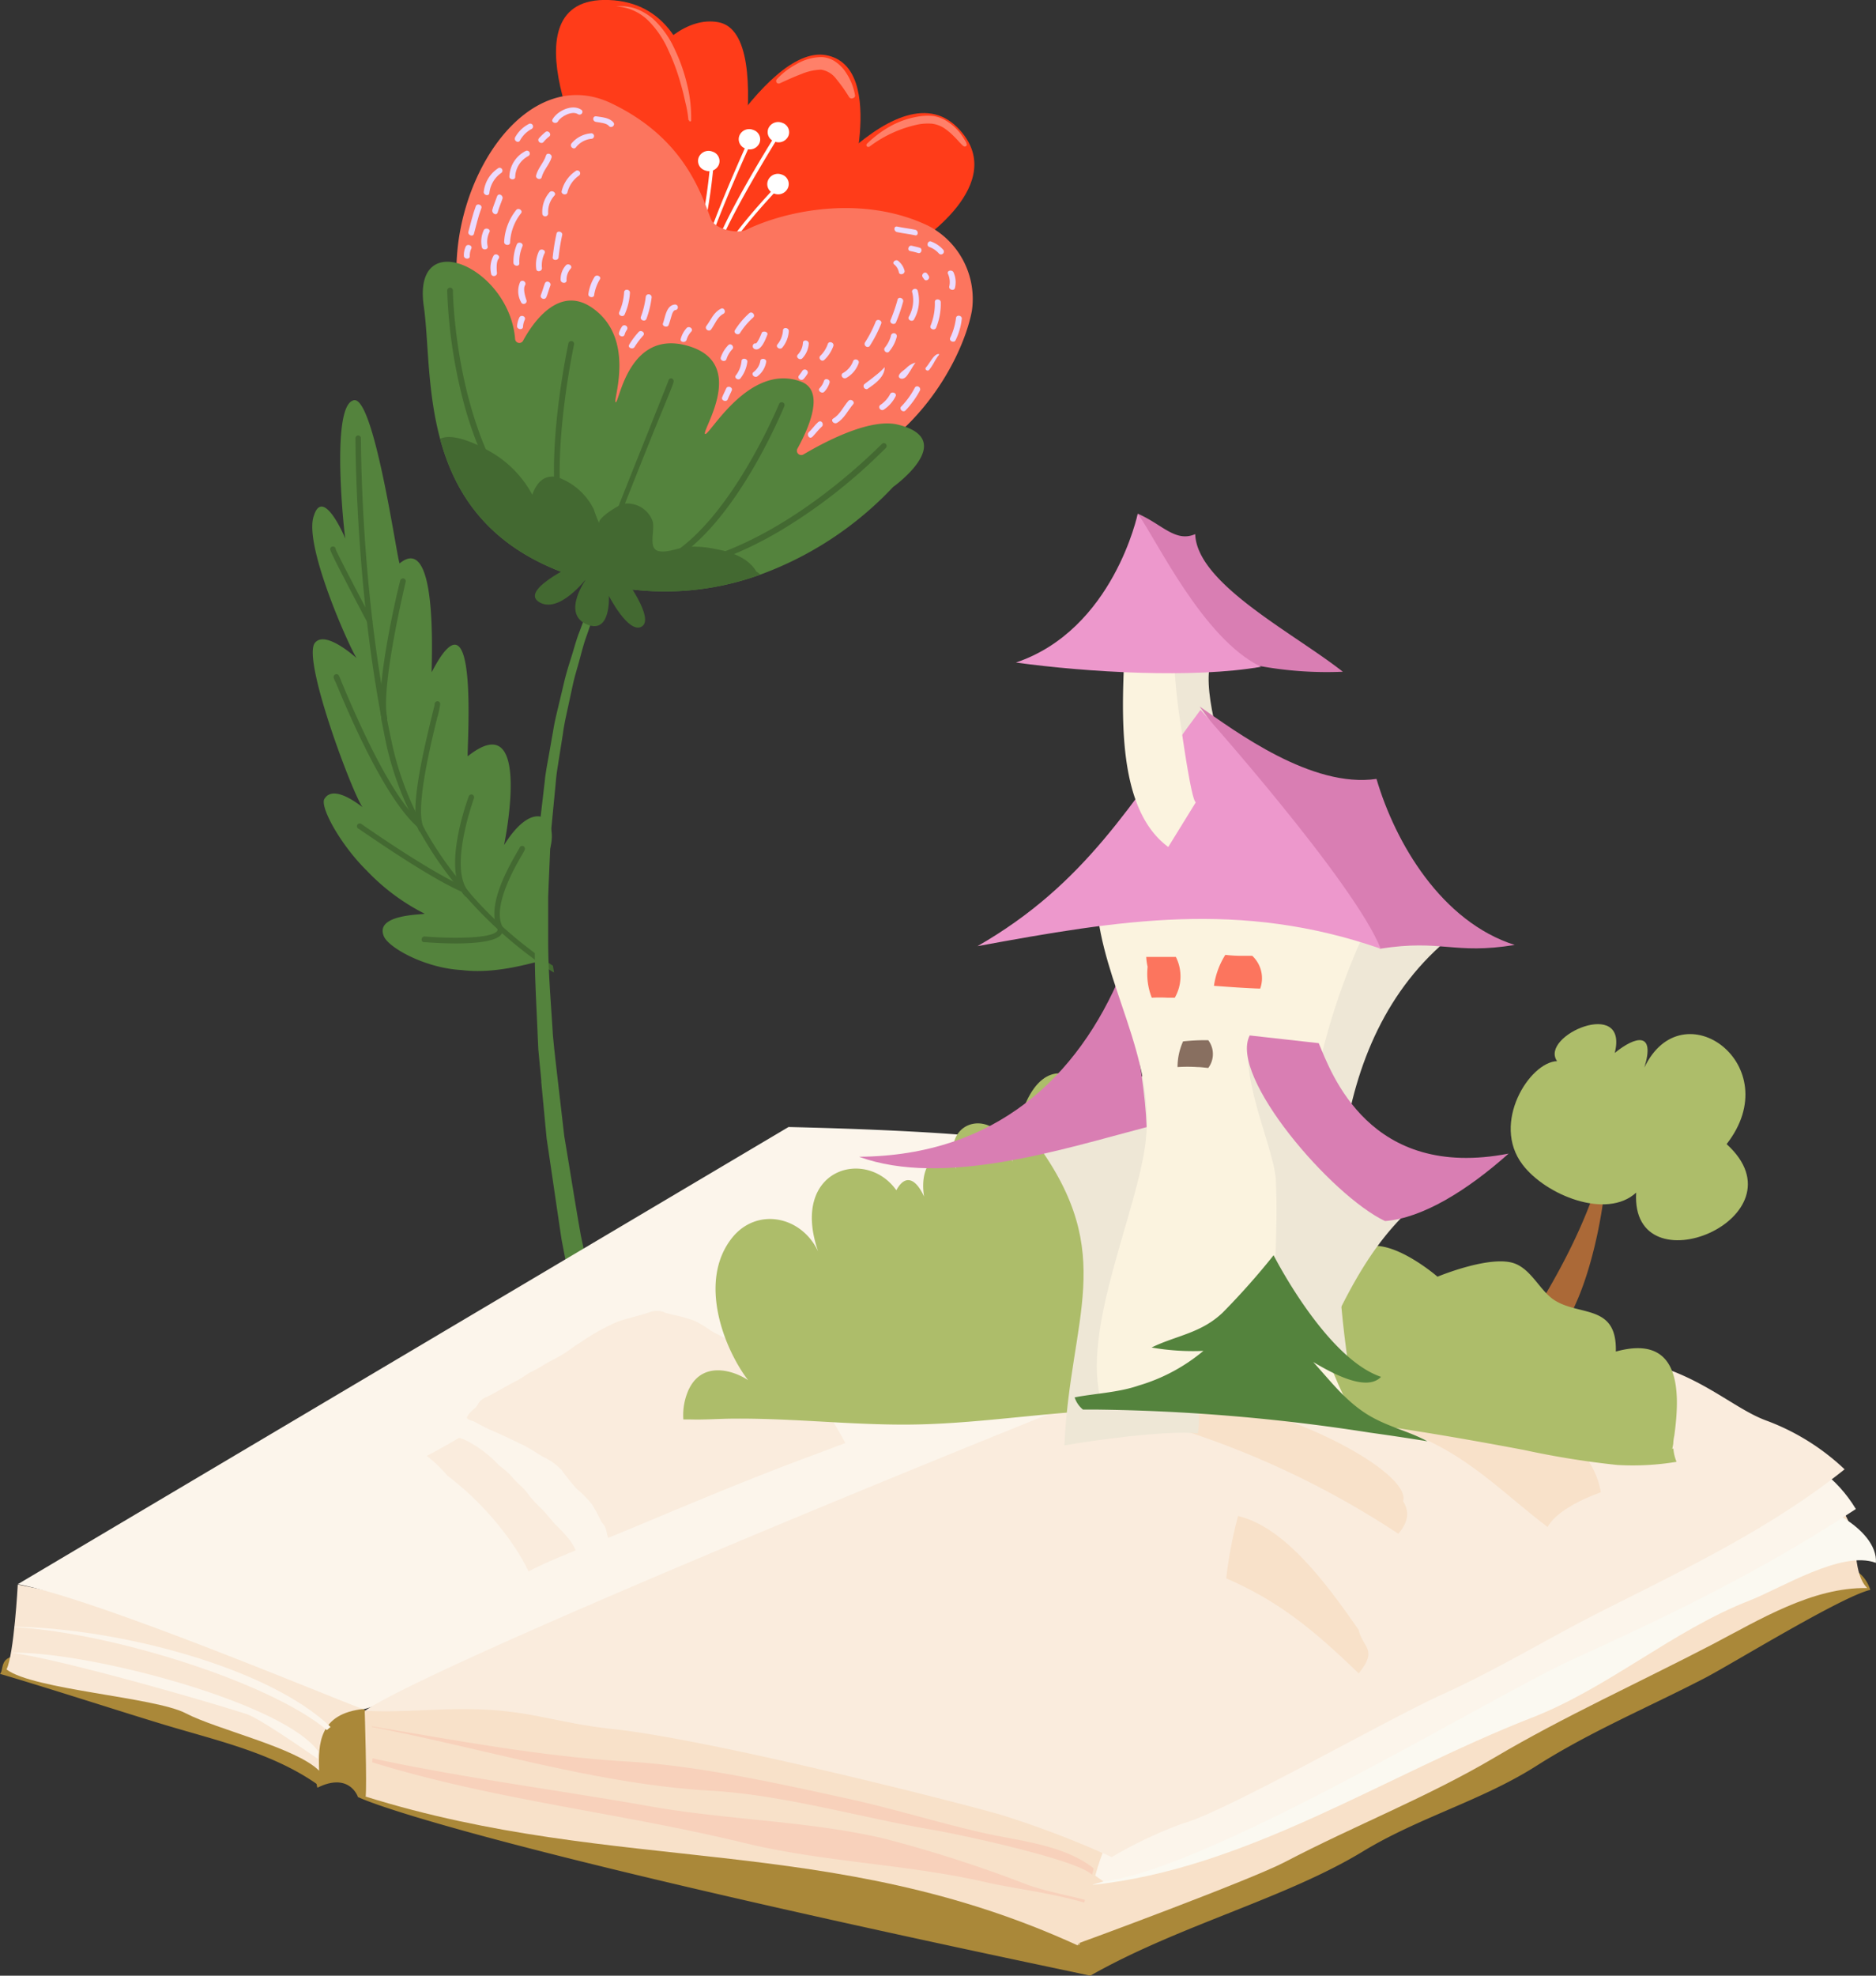 <svg id="Layer_1" data-name="Layer 1" xmlns="http://www.w3.org/2000/svg" viewBox="0 0 190 200"><rect x="0" y="0" width="190" height="200" fill="#333333" stroke="none"/><defs><style>.cls-1{fill:#54833d;}.cls-2{fill:#436931;}.cls-3{fill:#ff3c19;}.cls-4{fill:#fff;}.cls-5{fill:#fc755e;}.cls-6{fill:#ebdbff;}.cls-7{opacity:0.35;}.cls-8{fill:#aa8839;}.cls-9{fill:#f9e7d4;}.cls-10{fill:#fcf5eb;}.cls-11{fill:#92a69a;}.cls-12{fill:#f8e1c9;}.cls-13{fill:#fbf9f1;}.cls-14{fill:#f8d1bb;}.cls-15{fill:#faecdd;}.cls-16{fill:#d1c7cc;}.cls-17{fill:#adbd6a;}.cls-18{fill:#ab6937;}.cls-19{fill:#d6afb2;}.cls-20{fill:#eee7d6;}.cls-21{fill:#d97eb3;}.cls-22{fill:#fbf3df;}.cls-23{fill:#ed98cc;}.cls-24{fill:#886f60;}</style></defs><path class="cls-1" d="M54.81,97.32c0,.16-.88-6.68.69-10.77,1.43-3.7-1.3-6.09-4.45-1,0,0,3-14.3-3.67-9-.18.24,1.31-18.08-3.65-8.52-.11.1.82-14.35-3.25-11-.21.05-2.64-17.62-4.77-16.47-2.26.89-.79,13.94-.73,14s-2.23-5.39-3.19-2.36C30.63,55.29,36,66.85,36.18,66.68c0,0-3.18-2.94-4.27-1.62-1.48,1.66,4.54,17.23,4.95,16.75,0,.06-3-2.59-4-.94-.49.79,1.62,4.65,4.31,7.29A21.25,21.25,0,0,0,43,92.49c0,.12-5,0-4.15,2.22.35,1.13,4.08,3.28,7.9,3.49C50.58,98.68,54.46,97.22,54.81,97.32Z"/><path class="cls-2" d="M36,44.38c0,.11,0,7.59,1,17.09.06.5.11,1,.17,1.53.36,3.07.83,6.32,1.44,9.57l0,.17h0c.16.88.34,1.76.52,2.63A31.32,31.32,0,0,0,41.41,82q.41.9.87,1.74a.54.54,0,0,0,.07.13l.16.29a37,37,0,0,0,3.39,5.07c.27.34.55.67.82,1l.11.12q.18.23.36.42A42.25,42.25,0,0,0,50.34,94l.52.48c1.32,1.17,2.51,2.09,3.42,2.75l.2.14c.86.62,1.46,1,1.63,1.08L56,97.76v0c-.29-.19-.74-.48-1.29-.88-.17-.11-.34-.24-.52-.38a44.06,44.06,0,0,1-3.41-2.8l-.73-.7c-.91-.87-1.86-1.86-2.8-3-.35-.42-.71-.85-1.06-1.3a35.76,35.76,0,0,1-3.38-5.12c-.27-.48-.52-1-.76-1.49a30.79,30.79,0,0,1-2.35-6.84c-.19-.88-.37-1.76-.54-2.65l0-.15c-.19-1.06-.37-2.12-.54-3.17-.35-2.19-.65-4.34-.9-6.43a175.2,175.2,0,0,1-1.17-18.49.27.27,0,0,0-.28-.28A.28.28,0,0,0,36,44.38Z"/><path class="cls-2" d="M38.82,72.94A.22.22,0,0,0,39,73a.27.27,0,0,0,.21-.33C38.55,69.5,41,59.29,41.08,58.93a.29.29,0,0,0-.16-.36h0a.29.29,0,0,0-.37.16c-.13.35-2.6,10.64-1.91,14A.28.28,0,0,0,38.82,72.94Z"/><path class="cls-2" d="M42.61,84.24a.29.29,0,0,0,.24,0,.28.28,0,0,0,.1-.39c-1-1.68.69-8.59,1.33-11.19a7.71,7.71,0,0,0,.3-1.41.27.27,0,0,0-.3-.26.28.28,0,0,0-.26.29c0,.11-.15.66-.29,1.25-1.18,4.81-2.26,9.95-1.27,11.61A.29.29,0,0,0,42.61,84.24Z"/><path class="cls-2" d="M47.22,90.79a.28.28,0,0,0,.3-.06.29.29,0,0,0,0-.4C45.35,88,48,80.88,48,80.8a.29.29,0,0,0-.16-.36h0a.28.28,0,0,0-.36.17c-.12.3-2.8,7.56-.38,10.11A.23.23,0,0,0,47.22,90.79Z"/><path class="cls-2" d="M42.38,83.82a.3.3,0,0,0,.32-.08.29.29,0,0,0,0-.4c-2.22-1.9-4.94-6.7-8.1-14.29a6.63,6.63,0,0,0-.3-.7.29.29,0,0,0-.48.32c0,.06.12.27.26.6,3.19,7.67,6,12.54,8.26,14.5Z"/><path class="cls-2" d="M46.64,90.22a.29.29,0,0,0,.36-.15.29.29,0,0,0-.15-.38c-3.61-1.61-10.19-6.24-10.25-6.28a.28.28,0,0,0-.4.07.29.29,0,0,0,.07.39c.07,0,6.69,4.7,10.35,6.34Z"/><path class="cls-2" d="M42.86,95.37l.08,0c1.15.09,6.93.51,7.85-.8a.82.82,0,0,0,.06-.84c-.94-2.07,1.27-5.9,2-7.16.26-.45.31-.53.31-.64a.28.28,0,0,0-.27-.3.29.29,0,0,0-.28.22l-.25.43c-.84,1.47-3.09,5.35-2,7.68a.25.25,0,0,1,0,.28c-.57.81-4.81.77-7.35.56a.28.28,0,0,0-.3.26A.28.28,0,0,0,42.86,95.37Z"/><path class="cls-2" d="M37.34,63.16a.31.31,0,0,0,.23,0,.28.28,0,0,0,.12-.38C36.33,60.2,34.13,56,34,55.6a.28.28,0,0,0-.56,0c0,.1,0,.3,3.76,7.4A.32.32,0,0,0,37.34,63.16Z"/><path class="cls-1" d="M59.56,61.61,58.67,64c-.32.81-.53,1.65-.79,2.47s-.52,1.65-.72,2.48l-.6,2.52c-.2.84-.41,1.68-.54,2.53l-.45,2.55c-.15.85-.32,1.7-.4,2.56l-.6,5.14-.32,5.16-.07,1.29,0,1.29,0,2.59V95c-.08,3.31.15,6.61.28,9.92l.06,1.29.12,1.29.11,1.11.07.76,0,.17.05.53.49,5.16c.51,3.4,1,6.82,1.51,10.22l1.95,10.16a1.1,1.1,0,1,0,2.16-.42h0v-.06l-2.14-10c-.6-3.36-1.12-6.74-1.69-10.11l-.51-4.4h0l-.08-.69v0l-.29-2.51-.14-1.27L56,104.84c-.1-1.7-.23-3.41-.33-5.13-.09-1.57-.16-3.16-.15-4.74v-.35l0-2.57V90.77l.05-1.27.22-5.12.49-5.09c.06-.86.21-1.7.34-2.54l.4-2.53c.11-.85.3-1.68.48-2.51l.54-2.5c.19-.84.45-1.65.67-2.47s.43-1.65.73-2.45l.83-2.42,1-2.36A29.89,29.89,0,0,1,63.59,55h0a.29.29,0,0,0-.07-.4.29.29,0,0,0-.39.07,29,29,0,0,0-2.55,4.53Z"/><path class="cls-3" d="M85.69,20.59s4.37-13.79-2-15S68.65,21.79,68.65,21.79s8.63,5,8.88,5S85.69,20.59,85.69,20.59Z"/><path class="cls-3" d="M73.45,25.74s5.64-22.32-.69-23.49S60.9,13.5,60.9,13.5s7.5,8.26,7.75,8.29S73.45,25.74,73.45,25.74Z"/><path class="cls-3" d="M70.57,19.58S73.34.42,61.65,0c-11-.39-1.59,17.72-1.59,17.72Z"/><path class="cls-3" d="M92.62,24.79S102.54,18.6,97,12.94C90.55,6.35,78.67,23.71,78.67,23.71Z"/><path class="cls-4" d="M70.68,25.11h0a.16.16,0,0,0,.2-.11,54.07,54.07,0,0,0,1.41-8.56.18.18,0,0,0-.17-.17.16.16,0,0,0-.18.15,53.89,53.89,0,0,1-1.39,8.49A.17.17,0,0,0,70.68,25.11Z"/><path class="cls-4" d="M71.47,25.69h0a.17.17,0,0,0,.19-.14C72,23.3,76.13,14.3,76.17,14.21a.16.16,0,0,0-.09-.22h0a.16.16,0,0,0-.22.08c-.17.37-4.14,9.13-4.49,11.44A.16.16,0,0,0,71.47,25.69Z"/><path class="cls-4" d="M73.44,25.89h0a.16.16,0,0,0,.21-.12c.34-1.55,5-6.51,5.08-6.56a.15.15,0,0,0,0-.23.16.16,0,0,0-.24,0c-.2.2-4.8,5.07-5.16,6.71A.16.16,0,0,0,73.44,25.89Z"/><path class="cls-4" d="M72.08,26.92h0a.17.17,0,0,0,.19-.15C72.48,24,78.77,14,78.84,13.85a.17.17,0,0,0-.06-.23.18.18,0,0,0-.24.06c-.26.41-6.4,10.17-6.57,13.07A.18.18,0,0,0,72.08,26.92Z"/><path class="cls-4" d="M77.78,18.27a1,1,0,0,0,.64,1.33A1.08,1.08,0,0,0,79.81,19a1,1,0,0,0-.64-1.33A1.08,1.08,0,0,0,77.78,18.27Z"/><path class="cls-4" d="M77.82,13a1,1,0,0,0,.64,1.33,1.08,1.08,0,0,0,1.39-.57,1,1,0,0,0-.64-1.33A1.08,1.08,0,0,0,77.82,13Z"/><path class="cls-4" d="M74.89,13.72a1,1,0,0,0,.64,1.33,1.08,1.08,0,0,0,1.39-.57,1,1,0,0,0-.64-1.33A1.07,1.07,0,0,0,74.89,13.72Z"/><path class="cls-4" d="M70.77,15.92a1,1,0,0,0,.64,1.33,1.08,1.08,0,0,0,1.39-.57,1,1,0,0,0-.64-1.33A1.08,1.08,0,0,0,70.77,15.92Z"/><path class="cls-5" d="M94,22.85a8.34,8.34,0,0,1,4.43,8.63c-1,5.27-6.58,15.29-17.16,17.19-13.9,2.51-30.36-6.91-33.62-14.22-5-11.07,4-28.88,14.25-24C69.08,13.88,70.9,19.23,72,22.17c.36,1,2.61,1.56,3.59,1.09C79.59,21.31,87.36,19.68,94,22.85Z"/><path class="cls-1" d="M42.92,31c.49,3.44.32,8.48,1.65,13.41C46.19,50.42,50,56.26,60,58.9A28.3,28.3,0,0,0,77,58.17,34.86,34.86,0,0,0,90.45,49.3S97.11,44.55,91,43c-2.75-.72-7.25,1.6-9.62,3a.44.44,0,0,1-.63-.56c1.19-2.14,2.82-5.87.4-6.8-5.32-2-9.35,5.58-9.74,5.29s4.37-7.11-1.68-8.9-7,5.7-7.37,5.69,2.16-6.42-2.4-9.57c-3.22-2.22-5.81,1.17-7,3.37a.43.43,0,0,1-.79-.19C51.6,27.05,41.73,22.73,42.92,31Z"/><path class="cls-6" d="M93.78,37.2c.25-.29.44-.63.68-.94.12-.16.4-.48.65-.41h0c0,.12-.11.18-.17.28s-.2.31-.29.47a5.37,5.37,0,0,1-.55.85C93.93,37.63,93.61,37.4,93.78,37.2Z"/><path class="cls-6" d="M91.81,37.24a2,2,0,0,1,.91-.53s0,0,0,0c-.23.29-.4.64-.61.95s-.39.67-.77.68c-.16,0-.35-.12-.31-.3C91.12,37.72,91.55,37.49,91.81,37.24Z"/><path class="cls-6" d="M87.51,38.92c.35-.29.74-.55,1.09-.85a7.47,7.47,0,0,0,1-.9s0,0,0,0c0,1-1,1.7-1.77,2.22A.31.31,0,0,1,87.51,38.92Z"/><path class="cls-6" d="M92.94,29.41a3.86,3.86,0,0,1-.35,2.89c-.13.34-.69.13-.56-.21a3.39,3.39,0,0,0,.37-2.46C92.24,29.29,92.79,29.07,92.94,29.41Z"/><path class="cls-6" d="M91.47,30.53a15.63,15.63,0,0,1-.72,2.09c-.13.34-.69.13-.56-.21a17.19,17.19,0,0,0,.72-2.09C91,30,91.55,30.18,91.47,30.53Z"/><path class="cls-6" d="M88.69,32.56c.13-.34.69-.13.56.2A13.34,13.34,0,0,1,88.1,35c-.2.31-.68,0-.49-.34A12.08,12.08,0,0,0,88.69,32.56Z"/><path class="cls-6" d="M90.23,34a.3.3,0,0,1,.6.06,3.69,3.69,0,0,1-.75,1.49c-.19.31-.67,0-.48-.34A3.13,3.13,0,0,0,90.23,34Z"/><path class="cls-6" d="M85.4,37.75a2.26,2.26,0,0,0,1-1.19c.14-.34.7-.13.56.21a2.75,2.75,0,0,1-1.27,1.5C85.31,38.42,85.06,37.9,85.4,37.75Z"/><path class="cls-6" d="M89.15,41a3,3,0,0,0,1-1.1c.15-.32.71-.12.56.21a3.45,3.45,0,0,1-1.16,1.33C89.24,41.69,88.86,41.24,89.15,41Z"/><path class="cls-6" d="M84.4,42.36c.69-.41,1-1.19,1.52-1.77.23-.28.72.06.48.34-.53.62-.89,1.44-1.62,1.87C84.46,43,84.07,42.55,84.4,42.36Z"/><path class="cls-6" d="M95.28,30.61a6.44,6.44,0,0,1-.47,2.57c-.15.33-.71.12-.56-.21a6,6,0,0,0,.43-2.42C94.7,30.19,95.29,30.25,95.28,30.61Z"/><path class="cls-6" d="M97.41,32.26a6.53,6.53,0,0,1-.62,2.16c-.13.34-.69.13-.56-.21a6.46,6.46,0,0,0,.59-2C96.84,31.84,97.43,31.9,97.41,32.26Z"/><path class="cls-6" d="M83.1,36a3.06,3.06,0,0,0,.74-1.18c.12-.35.68-.14.56.21a3.56,3.56,0,0,1-.92,1.41C83.2,36.69,82.82,36.24,83.1,36Z"/><path class="cls-6" d="M80.79,35.91a1.89,1.89,0,0,0,.53-1.2c0-.36.59-.3.59.06a2.38,2.38,0,0,1-.63,1.48C81.05,36.54,80.56,36.2,80.79,35.91Z"/><path class="cls-6" d="M78.75,34.85a2.46,2.46,0,0,0,.55-1.4c0-.36.6-.3.59.07a2.88,2.88,0,0,1-.66,1.67C79,35.46,78.5,35.13,78.75,34.85Z"/><path class="cls-6" d="M74.45,33.4a8.07,8.07,0,0,1,1.44-1.7c.29-.23.67.22.38.45a7.54,7.54,0,0,0-1.34,1.59C74.72,34,74.23,33.69,74.45,33.4Z"/><path class="cls-6" d="M76.57,34.77s0,0,0,0,.07-.07.09-.1a2.63,2.63,0,0,0,.2-.33c.11-.21.2-.43.29-.65s.7-.13.56.21-.63,1.76-1.31,1.42C76.09,35.15,76.26,34.68,76.57,34.77Z"/><path class="cls-6" d="M71.54,33c.47-.63.72-1.37,1.47-1.75.33-.17.58.35.25.52-.62.32-.85,1.05-1.23,1.57C71.81,33.65,71.32,33.31,71.54,33Z"/><path class="cls-6" d="M55.3,15.74c.1-.35.66-.14.56.21-.22.72-.81,1.25-1,2-.11.34-.67.13-.56-.21C54.49,17,55.08,16.46,55.3,15.74Z"/><path class="cls-6" d="M53.27,15.27a.29.29,0,0,1,.25.52,2.47,2.47,0,0,0-1.34,2.12c0,.36-.63.3-.59-.06A3,3,0,0,1,53.27,15.27Z"/><path class="cls-6" d="M50.5,17a.29.29,0,0,1,.25.52,2.84,2.84,0,0,0-1.19,2.05c-.09.36-.65.14-.56-.2A3.26,3.26,0,0,1,50.5,17Z"/><path class="cls-6" d="M50.89,20.12c-.15.45-.35.88-.47,1.34s-.64.13-.56-.21.32-.89.47-1.34S51,19.78,50.89,20.12Z"/><path class="cls-6" d="M48.75,21.08c-.32.84-.51,1.72-.75,2.59-.09.35-.65.14-.56-.21.24-.87.43-1.74.75-2.59C48.32,20.53,48.88,20.74,48.75,21.08Z"/><path class="cls-6" d="M49.57,23.5a2.23,2.23,0,0,0-.18,1.44c.08.35-.51.44-.59.08A2.71,2.71,0,0,1,49,23.29C49.16,23,49.73,23.17,49.57,23.5Z"/><path class="cls-6" d="M52.28,21.26c.23-.28.72.06.48.34a5.15,5.15,0,0,0-1.1,2.95c0,.36-.61.3-.6-.06A5.62,5.62,0,0,1,52.28,21.26Z"/><path class="cls-6" d="M52.91,24.94a3.9,3.9,0,0,0-.31,1.72c0,.36-.59.3-.6-.07a4.56,4.56,0,0,1,.35-1.86C52.5,24.4,53.06,24.61,52.91,24.94Z"/><path class="cls-6" d="M50,25.86c.24-.29.72.05.49.34s-.2,1-.16,1.41-.56.45-.59.09A2.58,2.58,0,0,1,50,25.86Z"/><path class="cls-6" d="M47.73,25.17a1.71,1.71,0,0,0-.15.77c0,.36-.6.3-.6-.06a2.08,2.08,0,0,1,.19-.92C47.32,24.64,47.89,24.84,47.73,25.17Z"/><path class="cls-6" d="M58.86,11.1c.32.21,0,.66-.34.45-.58-.37-1.71.23-2,.73-.17.32-.74.12-.56-.2C56.43,11.24,57.93,10.49,58.86,11.1Z"/><path class="cls-6" d="M53.6,12.53a.29.29,0,0,1,.25.52,2.88,2.88,0,0,0-1.19,1.18c-.18.31-.67,0-.48-.34A3.33,3.33,0,0,1,53.6,12.53Z"/><path class="cls-6" d="M54.58,14a5.64,5.64,0,0,1,.66-.63c.29-.23.67.22.38.45a3.45,3.45,0,0,0-.55.53C54.84,14.66,54.35,14.32,54.58,14Z"/><path class="cls-6" d="M60.41,11.78c.57.09,1.33.13,1.72.62.23.29-.23.64-.46.35s-.91-.34-1.31-.41S60,11.71,60.41,11.78Z"/><path class="cls-6" d="M59.82,13.5a.28.28,0,1,1,.1.55,2.27,2.27,0,0,0-1.57.84c-.19.32-.68,0-.49-.34A2.85,2.85,0,0,1,59.82,13.5Z"/><path class="cls-6" d="M58.37,17.27a.29.29,0,0,1,.25.52,2.91,2.91,0,0,0-1.16,1.72c-.14.33-.7.13-.56-.21A3.4,3.4,0,0,1,58.37,17.27Z"/><path class="cls-6" d="M55.66,19.46c.25-.27.74.07.49.34a2.43,2.43,0,0,0-.63,1.8.3.3,0,0,1-.59.08A3,3,0,0,1,55.66,19.46Z"/><path class="cls-6" d="M56.93,23.83a21.49,21.49,0,0,0-.36,2.25c-.08.35-.67.29-.59-.06a21.43,21.43,0,0,1,.39-2.4C56.49,23.28,57.05,23.49,56.93,23.83Z"/><path class="cls-6" d="M54.59,25.42c.17-.32.73-.11.57.21a2.72,2.72,0,0,0-.27,1.51c0,.36-.55.45-.58.08A3.2,3.2,0,0,1,54.59,25.42Z"/><path class="cls-6" d="M52.68,28.55c.21-.31.69,0,.49.34s0,1.07.14,1.47-.41.56-.54.22A2.28,2.28,0,0,1,52.68,28.55Z"/><path class="cls-6" d="M68.32,30.83a.28.28,0,1,1,.1.56c-.26,0-.38.49-.44.69s-.16.57-.27.84-.69.13-.56-.21C67.38,32.11,67.47,30.94,68.32,30.83Z"/><path class="cls-6" d="M66,30.09a9.72,9.72,0,0,1-.53,2.19c-.13.34-.69.13-.56-.21a8.93,8.93,0,0,0,.49-2C65.43,29.67,66,29.73,66,30.09Z"/><path class="cls-6" d="M63.8,29.63a6.17,6.17,0,0,1-.53,2.19c-.13.34-.69.13-.56-.21a5.77,5.77,0,0,0,.5-2C63.21,29.2,63.81,29.27,63.8,29.63Z"/><path class="cls-6" d="M60.2,28.06c.16-.32.73-.11.56.21a4.26,4.26,0,0,0-.58,1.57c0,.36-.62.3-.59-.07A4.45,4.45,0,0,1,60.2,28.06Z"/><path class="cls-6" d="M57.31,26.86c.25-.27.74.07.48.34a1.67,1.67,0,0,0-.41,1.19c0,.36-.59.3-.6-.06A2.09,2.09,0,0,1,57.31,26.86Z"/><path class="cls-6" d="M55.74,28.91c-.15.38-.24.78-.4,1.16s-.7.13-.56-.21.25-.77.4-1.16S55.87,28.57,55.74,28.91Z"/><path class="cls-6" d="M53.15,32.37a1.91,1.91,0,0,0-.18.7c0,.37-.62.3-.6-.06a2.48,2.48,0,0,1,.22-.85C52.73,31.82,53.29,32,53.15,32.37Z"/><path class="cls-6" d="M64.67,33.62c.23-.28.72.05.48.34a8.08,8.08,0,0,0-.87,1.15c-.17.31-.74.11-.56-.21A7.86,7.86,0,0,1,64.67,33.62Z"/><path class="cls-6" d="M63,33.05c.22-.3.7,0,.49.34a1.47,1.47,0,0,0-.23.49c-.12.34-.68.13-.56-.21A2.09,2.09,0,0,1,63,33.05Z"/><path class="cls-6" d="M69.53,33.22c.24-.28.73.06.49.34a2,2,0,0,0-.48.82c-.08.35-.68.29-.6-.06A2.62,2.62,0,0,1,69.53,33.22Z"/><path class="cls-6" d="M76.34,37.65A1.79,1.79,0,0,0,77,36.57c0-.36.65-.3.6.06a2.31,2.31,0,0,1-.88,1.46C76.42,38.31,76,37.87,76.34,37.65Z"/><path class="cls-6" d="M74.53,38a2.83,2.83,0,0,0,.57-1.44c0-.36.62-.3.59.06A3.39,3.39,0,0,1,75,38.29C74.79,38.58,74.3,38.24,74.53,38Z"/><path class="cls-6" d="M73.77,34.93c.27-.25.65.2.38.44a2.68,2.68,0,0,0-.58,1c-.14.34-.7.13-.56-.21A3.24,3.24,0,0,1,73.77,34.93Z"/><path class="cls-6" d="M73.55,39.32c.14-.33.7-.13.56.21s-.29.59-.41.9-.69.13-.56-.21S73.42,39.63,73.55,39.32Z"/><path class="cls-6" d="M83,39.31a1.93,1.93,0,0,0,.45-.75c.12-.35.68-.14.56.2a2.23,2.23,0,0,1-.52.89C83.27,39.91,82.78,39.57,83,39.31Z"/><path class="cls-6" d="M81.92,43.75c.33-.31.57-.68.92-1s.66.21.38.45-.59.66-.92,1S81.66,44,81.92,43.75Z"/><path class="cls-6" d="M80.93,38a5.09,5.09,0,0,0,.34-.47c.22-.3.71,0,.49.34a3.19,3.19,0,0,1-.35.47C81.17,38.64,80.68,38.3,80.93,38Z"/><path class="cls-6" d="M91.31,41.12a8.14,8.14,0,0,0,1.35-1.89c.21-.3.69,0,.49.34a9,9,0,0,1-1.46,2C91.41,41.8,91,41.36,91.31,41.12Z"/><path class="cls-6" d="M96.59,27.61a2.4,2.4,0,0,1,.12,1.56c-.12.34-.68.13-.56-.21A2,2,0,0,0,96,27.7C95.89,27.35,96.48,27.27,96.59,27.61Z"/><path class="cls-6" d="M94.33,24.46a3,3,0,0,1,1.22.85.29.29,0,0,1-.46.35,2.35,2.35,0,0,0-1-.67C93.78,24.83,94,24.3,94.33,24.46Z"/><path class="cls-6" d="M92.35,24.88c.28.07.56.12.83.21s.16.64-.21.52-.55-.14-.83-.21S92,24.79,92.35,24.88Z"/><path class="cls-6" d="M90.88,22.94c.6.13,1.21.19,1.81.32.37.08.32.64,0,.56-.6-.13-1.21-.19-1.81-.32C90.46,23.42,90.51,22.85,90.88,22.94Z"/><path class="cls-6" d="M93.91,27.71l.14.2c.21.31-.25.66-.46.35l-.14-.2C93.25,27.76,93.7,27.4,93.91,27.71Z"/><path class="cls-6" d="M91,26.44a1.82,1.82,0,0,1,.62,1c0,.36-.55.45-.59.09a1.36,1.36,0,0,0-.49-.78C90.31,26.53,90.77,26.18,91,26.44Z"/><path class="cls-2" d="M61.8,57.74c5.12,1,10.86-.28,17.09-3.93a54.54,54.54,0,0,0,10.62-8.26l.21-.2a.3.3,0,0,0,0-.41.28.28,0,0,0-.4,0l-.25.24C85.3,48.88,72,60.78,59.87,56.62c-13.69-4.72-14-27-14-27.21a.29.29,0,1,0-.58,0,51,51,0,0,0,1.85,12c2.38,8.29,6.73,13.74,12.57,15.75A15.67,15.67,0,0,0,61.8,57.74Z"/><path class="cls-2" d="M63.11,58h0c9,.93,16-16.15,16.33-16.88a.29.29,0,0,0-.54-.22c-.07.17-7.19,17.41-15.73,16.52a.29.29,0,0,0-.32.26A.29.29,0,0,0,63.11,58Z"/><path class="cls-2" d="M60.61,56.89c-.07-.27.4-1.62,5.15-13.47,1-2.52,1.88-4.7,1.94-4.9A.29.29,0,0,1,68,38.3h0a.29.29,0,0,1,.22.35c0,.16-.53,1.42-2,5-1.87,4.67-5,12.47-5.11,13.16a.29.29,0,0,1-.21.3h-.13A.29.29,0,0,1,60.61,56.89Zm.56-.15Z"/><path class="cls-2" d="M58.66,56.76a.29.29,0,0,0,.25-.5c-4.49-3.91-.81-21.21-.77-21.38a.29.29,0,0,0-.22-.35h0a.3.3,0,0,0-.35.22c-.15.73-3.79,17.81,1,22A.31.31,0,0,0,58.66,56.76Z"/><path class="cls-2" d="M44.57,44.42C46.19,50.42,50,56.26,60,58.9A28.3,28.3,0,0,0,77,58.17a1.91,1.91,0,0,0-.4-.31c-.79-1.37-2.53-2-4.09-2.27a10.77,10.77,0,0,0-2.83-.24c-.91.08-2,.61-2.92.45-1.25-.22-.31-2.27-.71-3.16A2.73,2.73,0,0,0,63.13,51c-.39.09-2.71,1.46-2.43,2a12.61,12.61,0,0,1-.56-1.44,6.51,6.51,0,0,0-3.7-3.26C55,48,54.3,49,53.91,50.08a11,11,0,0,0-4.44-4.46C48.37,45,45.88,43.78,44.57,44.42Z"/><g class="cls-7"><path class="cls-4" d="M70,12.2a13.73,13.73,0,0,0-.42-3.68A17.64,17.64,0,0,0,68.34,5a9.57,9.57,0,0,0-2.23-3.12,5.9,5.9,0,0,0-1.71-1,4.64,4.64,0,0,0-2-.23s0,0,0,0,0,0,0,0a5,5,0,0,1,3.32,1.5,9.94,9.94,0,0,1,2,3,21.61,21.61,0,0,1,1.25,3.43c.17.58.31,1.17.44,1.77a11.34,11.34,0,0,1,.31,1.77v0a.07.07,0,0,0,.07.06A.07.07,0,0,0,70,12.2Z"/></g><g class="cls-7"><path class="cls-4" d="M97.87,14.52c.06,0,0,0,0-.07l-.08-.15-.19-.3a6.42,6.42,0,0,0-.42-.6A5.15,5.15,0,0,0,96,12.34a3.49,3.49,0,0,0-1.53-.6,5.48,5.48,0,0,0-1.58.08,8.68,8.68,0,0,0-2.79,1,11.2,11.2,0,0,0-2.29,1.73.19.19,0,0,0,0,.28.23.23,0,0,0,.27,0,12.34,12.34,0,0,1,5-2.25,5.32,5.32,0,0,1,1.31-.06,3,3,0,0,1,1.17.41,6.21,6.21,0,0,1,1,.82c.16.16.32.32.48.5l.24.26.13.13a.71.71,0,0,0,.23.18.21.21,0,0,0,.27-.11A.2.2,0,0,0,97.87,14.52Z"/></g><g class="cls-7"><path class="cls-4" d="M86.6,9.66a6,6,0,0,0-.92-2.31,3.85,3.85,0,0,0-.93-1,2.7,2.7,0,0,0-1.51-.57,5.12,5.12,0,0,0-2.6.73A7.36,7.36,0,0,0,78.7,8a.28.28,0,0,0,0,.41.31.31,0,0,0,.33,0h0c.71-.32,1.42-.65,2.12-.91a5.7,5.7,0,0,1,2-.45A2.37,2.37,0,0,1,84.7,8,15.78,15.78,0,0,1,86,9.83h0a.31.31,0,0,0,.41.1A.26.26,0,0,0,86.6,9.66Z"/></g><path class="cls-2" d="M62.64,57.65c.79,1,3.68,5,2.35,5.78s-3.32-3.1-3.32-3.1.23,4-2.3,2.85.06-4.66.06-4.66-2.82,3.72-4.86,2.41S59,56.77,59,56.77Z"/><path class="cls-8" d="M7.47,169c1.47.55,1.14-.72,2.36-.2a85.58,85.58,0,0,0,12.87,4.49c2.55.65,5.62.86,7.81,2.43.74.53,2.88,4.39,1.74,4.19l.19.94c-4.62-3.37-10.38-4.62-15.75-6.24-3.83-1.15-12.92-4.08-16.69-5.16C.64,168.8-.9,166,7.47,169Z"/><path class="cls-8" d="M39,181.47c-.1-2.21,0-8-2.86-8.77-3.56-1-4.78,4.92-4,8.27,3.27-1.61,4.11.93,4.11.93Z"/><path class="cls-9" d="M36.83,173c-4.51.47-4.61,3.51-4.51,6.25-2.33-2.34-10.37-4.17-13.5-5.81S3.39,171.06.66,169c.76-1.52,1.14-8.59,1.14-8.59s31.59,6.07,34.77,12Z"/><path class="cls-10" d="M1.48,164.67c10.59.18,25.74,4.13,32,10.15-.13.1-.25.21-.37.32-5.68-4.79-21.76-9.88-31.65-10.42Z"/><path class="cls-10" d="M32.25,177.32a4.85,4.85,0,0,0-.08.53,1.29,1.29,0,0,0,0,.19c-1.76-1.22-6-4.14-7.22-4.53-5.29-1.69-19.25-5.64-23.81-6.2C8.81,167.12,28.75,172.34,32.25,177.32Z"/><path class="cls-11" d="M36.81,181.4l1.5.19h0Z"/><path class="cls-8" d="M39.28,181.73c0-.22.07-.44.1-.66a4.73,4.73,0,0,0,0-1.12c4.36.82,8.83,2.1,10.71,2.41,8.28,1.35,16.74,1.75,25.18,2.82,9.82,1.24,18.79,4.92,28.43,6.94,2.9.6,7.42,1.6,10.43.77,3.76-1,6.35-5.49,9.68-7.54,11-6.76,23.81-12.1,36-16.3,6.05-2.08,11.55-3.39,17.15-6.43,2.84-1.55,10.54-7.14,12.47-1.68-2.91.68-13.82,7.38-16.69,8.89-5.78,3-11.63,5.43-17.15,8.94s-11.9,5.21-17.57,8.66c-7.9,4.79-18.59,7.46-27.6,12.57l-2.15-.46C43.85,186,36.23,181.9,36.23,181.9c.09-.34,3,.21,3.05-.14l-.38-.09Z"/><path class="cls-11" d="M38.9,181.67l-.59-.08Z"/><path class="cls-10" d="M130.58,135.12c2.91-3.37-5.26-10-8-11.85a52.77,52.77,0,0,0-20.34-7.87c-6.51-1-22.38-1.31-22.38-1.31S5,158.47,1.8,160.37c8.2,1.5,33.49,12.22,35,12.64C38.1,173.37,130.58,135.12,130.58,135.12Z"/><path class="cls-12" d="M130.16,188.48c7.07-3.7,14.39-6.53,21.27-10.6s14.64-7.59,21.91-11.37c4.83-2.52,10.19-5.85,15.77-5.75-1.45-1.48-.94-4.43-1.76-6.44-1.08-2.64-3-4.2-5.38-5.61-7.28-4.32-13.43-1-21,1.94-18.53,7.12-35.18,19.3-51.08,30.9,2.1,4.93-3.67,11.1-.66,15.17.31-.06,0,.36,0,0C109.27,196.72,126.64,190.33,130.16,188.48Z"/><path class="cls-13" d="M110.54,190.82c15.71-1.6,29.66-11.09,44.51-16.9,7.79-3,14.41-8.89,22.15-11.9,3.21-1.25,9.34-5.11,12.79-3.81.24-3.48-6.17-6.77-9.21-6.06-3.73.87-7.59,3.31-11.16,4.74-6.51,2.61-13.08,4.71-19.13,8.36-8.71,5.26-17,11.15-25.75,16.39-3,1.8-6,3.19-8.85,5.28-1.17.85-4.15,3.54-4.13,3.54Z"/><path class="cls-10" d="M111.76,190.46c10.88-1.32,39.34-18.74,47.36-22.4,10.27-4.68,19.23-9,28.84-15.3-7.77-12.85-29.45-4.92-39.27-1-12.53,5-25.62,11.7-35.42,21.1-3.48,3.34-8.34,7-10,11.64C105,185.72,111.76,190.46,111.76,190.46Z"/><path class="cls-12" d="M112.52,185.8c-1.71,2.85-2.32,7.77-3.36,11.14-25-11.46-46.52-7.09-72.13-15.07.14-1-.09-8.65-.09-8.65s4.77-.61,6.75-.59c10.06.1,18.82,1.44,28.8,2.34,8.57.78,17.69,1.45,25.52,5.12,2.19,1,14.91,7,14.59,7.87Z"/><path class="cls-14" d="M63.51,178.32c7.08.41,15,2.15,22,3.68,4.65,1,9.22,2.43,13.87,3.5,3.76.86,8.3,1.21,11.37,3.62v.13l-.15.54c-1.47-1.55-13.7-4.14-15.93-4.52-7.46-1.25-15.23-3.57-22.74-4C60.5,180.62,49,177,37.67,174.82a.13.13,0,0,0,0-.06C46.2,176.17,54.7,177.8,63.51,178.32Z"/><path class="cls-14" d="M37.72,178c9.31,2,18.58,3.17,28.08,4.85,7.89,1.4,15.83,1.45,23.63,3.24a132.42,132.42,0,0,1,14.7,4.73c1.81.64,3.83,1,5.75,1.5a2.29,2.29,0,0,1-.07.28c-3.23-.95-7.21-1.45-9.7-2-8-1.88-16.5-2.06-24.58-4-12.69-3.1-25.32-4.34-37.83-8.2C37.71,178.24,37.72,178.13,37.72,178Z"/><path class="cls-15" d="M165.11,137.6c-6.82-1.2-13.69-2.23-20.45-3.73-3.71-.83-8-1.87-11.82-1-4.59,1.09-86.73,34.19-95.9,40.32,4.26.18,6.91-.25,11.18-.16,5.63.12,8.32,1.4,13.93,2,10.06,1.06,36.39,7.77,39.67,8.79A98,98,0,0,1,112.6,188a43,43,0,0,1,7.28-3.44c4.07-1.07,20.84-10.62,26.12-13,5.68-2.56,10.85-5.76,16.4-8.55,8.43-4.25,17-8.34,24.42-14.27a23.29,23.29,0,0,0-7.81-4.89C175.4,142.58,171.93,138.79,165.11,137.6Z"/><path class="cls-12" d="M162.13,151.07c-1.09-6.94-12.32-11.71-18-13.13-3-.76-5.15-1.54-7.6-.71-2.14.72-4.72,2.85-6.62,4.16,3.83,2.27,9.79,2.32,14.13,4.19,5.08,2.19,8.61,5.92,12.7,9C157.9,152.46,162.13,151.07,162.13,151.07Z"/><path class="cls-12" d="M142.1,152c1.26-3.94-22-14.55-27.56-8.74a89.56,89.56,0,0,1,27.08,12c1.07-1.24,1.12-2.3.48-3.29Z"/><path class="cls-12" d="M137.64,165.05c-3.39-4.91-7.59-10.49-12.25-11.58a43.74,43.74,0,0,0-1.2,6.31c5.32,2.3,8.86,5.22,13.42,9.62,1.94-2.44.49-2.5,0-4.35Z"/><path class="cls-16" d="M113,129.49l.5-.08C114.13,129.43,113.61,129.47,113,129.49Z"/><path class="cls-15" d="M120.33,129.85c.14,0,3.62-1,3.77-1,2,.29-6.42-8.47-13.27-10.36-3.61-1-9.66-1.91-14.92-.52a35.91,35.91,0,0,0-2.47,3.83c6.81,1.33,16.34,6.69,18.91,13.53,2.12-2.49,4.45-4.54,7.63-5.36C120,129.93,120.62,130.38,120.33,129.85Zm-.51-.11,0,0C119.61,129.78,119.53,129.77,119.82,129.74Z"/><path class="cls-15" d="M102.88,139.32a10.6,10.6,0,0,0-5.68-5,18.51,18.51,0,0,1,0-2.58C100.68,132.34,104.78,136.67,102.88,139.32Z"/><path class="cls-15" d="M81.08,147.78c-5.6,2.1-11.12,4.42-16.64,6.73l-2.86,1.18c0-.09,0-.18-.08-.27a3.09,3.09,0,0,0-.24-.89c-.13-.23-.31-.39-.43-.63a15.79,15.79,0,0,0-.88-1.62,10.81,10.81,0,0,0-1.54-1.56,21.16,21.16,0,0,1-1.5-1.87A5.84,5.84,0,0,0,55,147.48c-.78-.46-1.53-1-2.35-1.35-1-.5-2.09-1-3.13-1.45-.5-.23-1-.5-1.47-.76-.15-.08-.66-.19-.74-.35s.25-.52.43-.7.26-.23.38-.34a1.55,1.55,0,0,0,.32-.45,1.61,1.61,0,0,1,.82-.65c1-.48,2-1.12,3-1.62.55-.26,1-.66,1.53-.93a12,12,0,0,0,1.27-.7c.58-.36,1.21-.65,1.81-1s1.21-.85,1.83-1.23a22.83,22.83,0,0,1,3.7-2.09c1.09-.42,2.22-.62,3.32-1a2.19,2.19,0,0,1,1.26-.11c.17,0,.31.13.49.17s.48.13.72.18a15.46,15.46,0,0,1,2.21.63,12.28,12.28,0,0,1,1.63,1c.78.43,1.58.81,2.39,1.2.44.21.87.49,1.34.66a7.07,7.07,0,0,1,1.19.44,9,9,0,0,1,1.68.95c.67.57,1.33,1.14,2,1.67a15.75,15.75,0,0,1,1.19,1.12c.32.3.71.52,1,.83a10.26,10.26,0,0,1,1,1.2c.2.28.26.63.44.93.48.78.93,1.55,1.36,2.35Q83.4,146.92,81.08,147.78Z"/><path class="cls-15" d="M52.12,156.61a30.33,30.33,0,0,0-6.51-7l-.3-.23a13.87,13.87,0,0,0-2.09-2c1.11-.57,2.2-1.19,3.28-1.83.2.06.39.13.59.21a11.9,11.9,0,0,1,3.42,2.55,14,14,0,0,1,1.11.93,10,10,0,0,0,1.05,1.11,5.53,5.53,0,0,1,.93,1.06,16.22,16.22,0,0,0,1.27,1.35c.48.49.88,1,1.35,1.54a18.09,18.09,0,0,1,1.28,1.35,5.84,5.84,0,0,1,.77,1.2.76.76,0,0,1,0,.11c-.89.37-1.78.73-2.66,1.12-.7.31-1.39.63-2.08,1A19.56,19.56,0,0,0,52.12,156.61Z"/><path class="cls-17" d="M112.17,142.74c-6.29.26-12.58,1.28-18.87,1.45s-12.6-.63-18.92-.58c-1.5,0-3,.13-4.51.08l-.66,0a6.22,6.22,0,0,1,.35-2.55c1.23-3.46,4.59-2.51,6.21-1.42-2.48-3.25-5.1-10.06-1.62-14.42,2.49-3.1,7-2.24,8.71,1.38-2.89-8.33,4.82-10.57,7.92-6.19.93-1.71,2-1.13,2.81.64-.57-3.48,1.63-5.3,3.25-2.82-1.88-5.38,4.81-6.55,5.69-.7,1.69-17.17,13.4-6.28,8.66,4.67,2.36-1.31,2.44,5.59,1,8,1.5-.73,4,5.25.89,6.14,3,.5,3.31,3.71,2.2,6.27C114.24,142.68,113.21,142.69,112.17,142.74Z"/><path class="cls-18" d="M155.75,136.09c4.47-.28,7.35-15.07,6.89-19.47-1.45,6.48-5.06,13-8.6,18.41a14.92,14.92,0,0,0,3.82,2.16,5,5,0,0,0,1.21-3.05Z"/><path class="cls-17" d="M157.7,107.42c-1.83-2.57,7.28-6.52,5.84-.83,2.12-1.72,4.13-2.18,3,1.48,3.85-8.06,14.56-.23,8.33,7.75,8.21,7.44-9.75,14.89-9.16,4.91-3,2.76-9.18.25-11.51-2.84C151,113.69,154.92,107.51,157.7,107.42Z"/><path class="cls-17" d="M138.91,126.14c2.74-.31,6.68,3.1,6.68,3.1s5.4-2.25,7.83-1.33c1.74.66,2.59,2.84,4.08,3.75,2.58,1.58,6.28.38,6.15,5.16,6.47-1.79,6.58,3.79,5.92,8.52a5.06,5.06,0,0,0-.1.68h0c0,.22-.07.44-.1.66l.11-.05a4.16,4.16,0,0,0,.32,1.35,27,27,0,0,1-6,.32,87.77,87.77,0,0,1-9.41-1.51c-5.28-1-10.58-1.92-15.91-2.66l-1.32-.18c-3.15-4.83-6.63-9.79-6.66-8.67C130.76,124.35,140,126,138.91,126.14Z"/><path class="cls-19" d="M123.48,65.87a1.69,1.69,0,0,0-.72.81,2.7,2.7,0,0,0,1.25-.3Z"/><path class="cls-20" d="M122.76,66.68c-1.86.09-4.91-.56-6.48-.67-.86,5.3,1.1,10.8,2.38,16.14,1.16-1.33,3-4.52,5.73-3.89C123.83,76.21,121.54,69.28,122.76,66.68Z"/><path class="cls-20" d="M105,115.76c8.22,11.26,3.39,17.54,2.8,30.56,2.79-.5,10.38-1.56,13.52-1.22.84-5.38-3-11.53-4.06-17-1.3-6.6-.65-13.36-.41-19.9Z"/><path class="cls-21" d="M113.59,98.46C109.2,109,100.84,117,87,117.1c8.61,3.13,20.64-.78,29.13-3C115.89,107.62,113.59,98.46,113.59,98.46Z"/><path class="cls-20" d="M147.09,94.72c-13.35,10.7-12.51,30.63-10.37,44.54-3.62-2.91-8.9-1.94-13.47-2.79,2.85-6.84,3.51-18.21,4.24-25.36.66-6.4,3.51-12.41,3.82-18.8-.69-.48,1.2-2.79.63-1.89Z"/><path class="cls-22" d="M111.57,142c-2.19-7.31,3.7-19.4,4.48-26.6.92-8.56-4.37-15.74-5-23.93,5.74-1.55,23-2.19,28.35.49-7.43,14.19-10.84,35.06-2.81,50.34C129,141.61,111.57,142,111.57,142Z"/><path class="cls-21" d="M121.5,71.52c3.68,2.56,11.36,8.29,17.91,7.33,1.92,6.52,6.6,14.45,14,16.81-6.21,1-7.34-.6-13.64.38C137.45,93.87,121.5,71.52,121.5,71.52Z"/><path class="cls-21" d="M121.05,54.07c-2,.87-3.35-1-5.82-2.07l7.21,13.34c-.4.12,4.49,2.93,5.09,2.07A37.74,37.74,0,0,0,136,68C131.05,64.09,121.22,59.11,121.05,54.07Z"/><path class="cls-23" d="M121.59,71.86C114.54,81.29,110,89.47,99,95.78c14.46-2.66,26.62-4.68,40.84.26C137.11,89.22,121.59,71.86,121.59,71.86Z"/><path class="cls-20" d="M131.44,106.75c-1.39.32,1.87.1,0,0a30.63,30.63,0,0,1-5-.81c-.44,4.16,2.62,10.59,2.77,13.48.26,4.92-.24,11-.44,16.19a35,35,0,0,1,5.15.7c3.66-7.88,7.61-16.06,18.38-19.11C138.16,123.31,134.21,111.33,131.44,106.75Z"/><path class="cls-21" d="M126.57,104.82c-2.14,4.15,8.29,16.24,13.71,18.79,3.81-.3,8.35-3.12,12.51-6.83-14.1,2.73-17.93-8.09-19.23-11.18Z"/><path class="cls-5" d="M116.65,101a14.46,14.46,0,0,1,1.62,0l.71,0a4.34,4.34,0,0,0,.11-4.13c-1,0-2,0-3,0a5.64,5.64,0,0,0,.14,1A6.64,6.64,0,0,0,116.65,101Z"/><path class="cls-5" d="M123,99.8c1.54.11,3.09.23,4.63.28a3.11,3.11,0,0,0-.8-3.32h-1.16a13.79,13.79,0,0,1-1.57-.1,8,8,0,0,0-1.15,3.13Z"/><path class="cls-22" d="M118.32,85.74c-5.93-4.37-4.46-16.16-4.34-22.22a12.54,12.54,0,0,1,4.88-.15,57.34,57.34,0,0,0,.74,10.09c.25,1.73,1.09,7.57,1.51,7.76Z"/><path class="cls-23" d="M102.89,67.07c7.29,1,18,1.62,24.83.43-5.9-2.83-10.6-12.9-12.49-15.5C115.23,52,112.78,63.73,102.89,67.07Z"/><path class="cls-24" d="M119.82,105.42a6.37,6.37,0,0,0-.56,2.6,15.51,15.51,0,0,1,2,0c.37,0,.74.06,1.11.09a2.33,2.33,0,0,0,0-2.81A21.66,21.66,0,0,0,119.82,105.42Z"/><path class="cls-1" d="M133,137.88c1.68,1.84,3.1,3.72,5.18,5.11s4.36,1.81,6.39,2.91q-2.92-.47-5.87-.88a193,193,0,0,0-27.88-2.33l-1.14,0a2.64,2.64,0,0,1-.84-1.23c1.85-.38,4.42-.48,6.48-1.2a18.2,18.2,0,0,0,6.56-3.51,24.4,24.4,0,0,1-5.25-.34c2.52-1.23,5-1.43,7.21-3.54a74,74,0,0,0,5.15-5.8s5.28,10.42,10.88,12.31C138.34,141,134.61,138.82,133,137.88Z"/></svg>